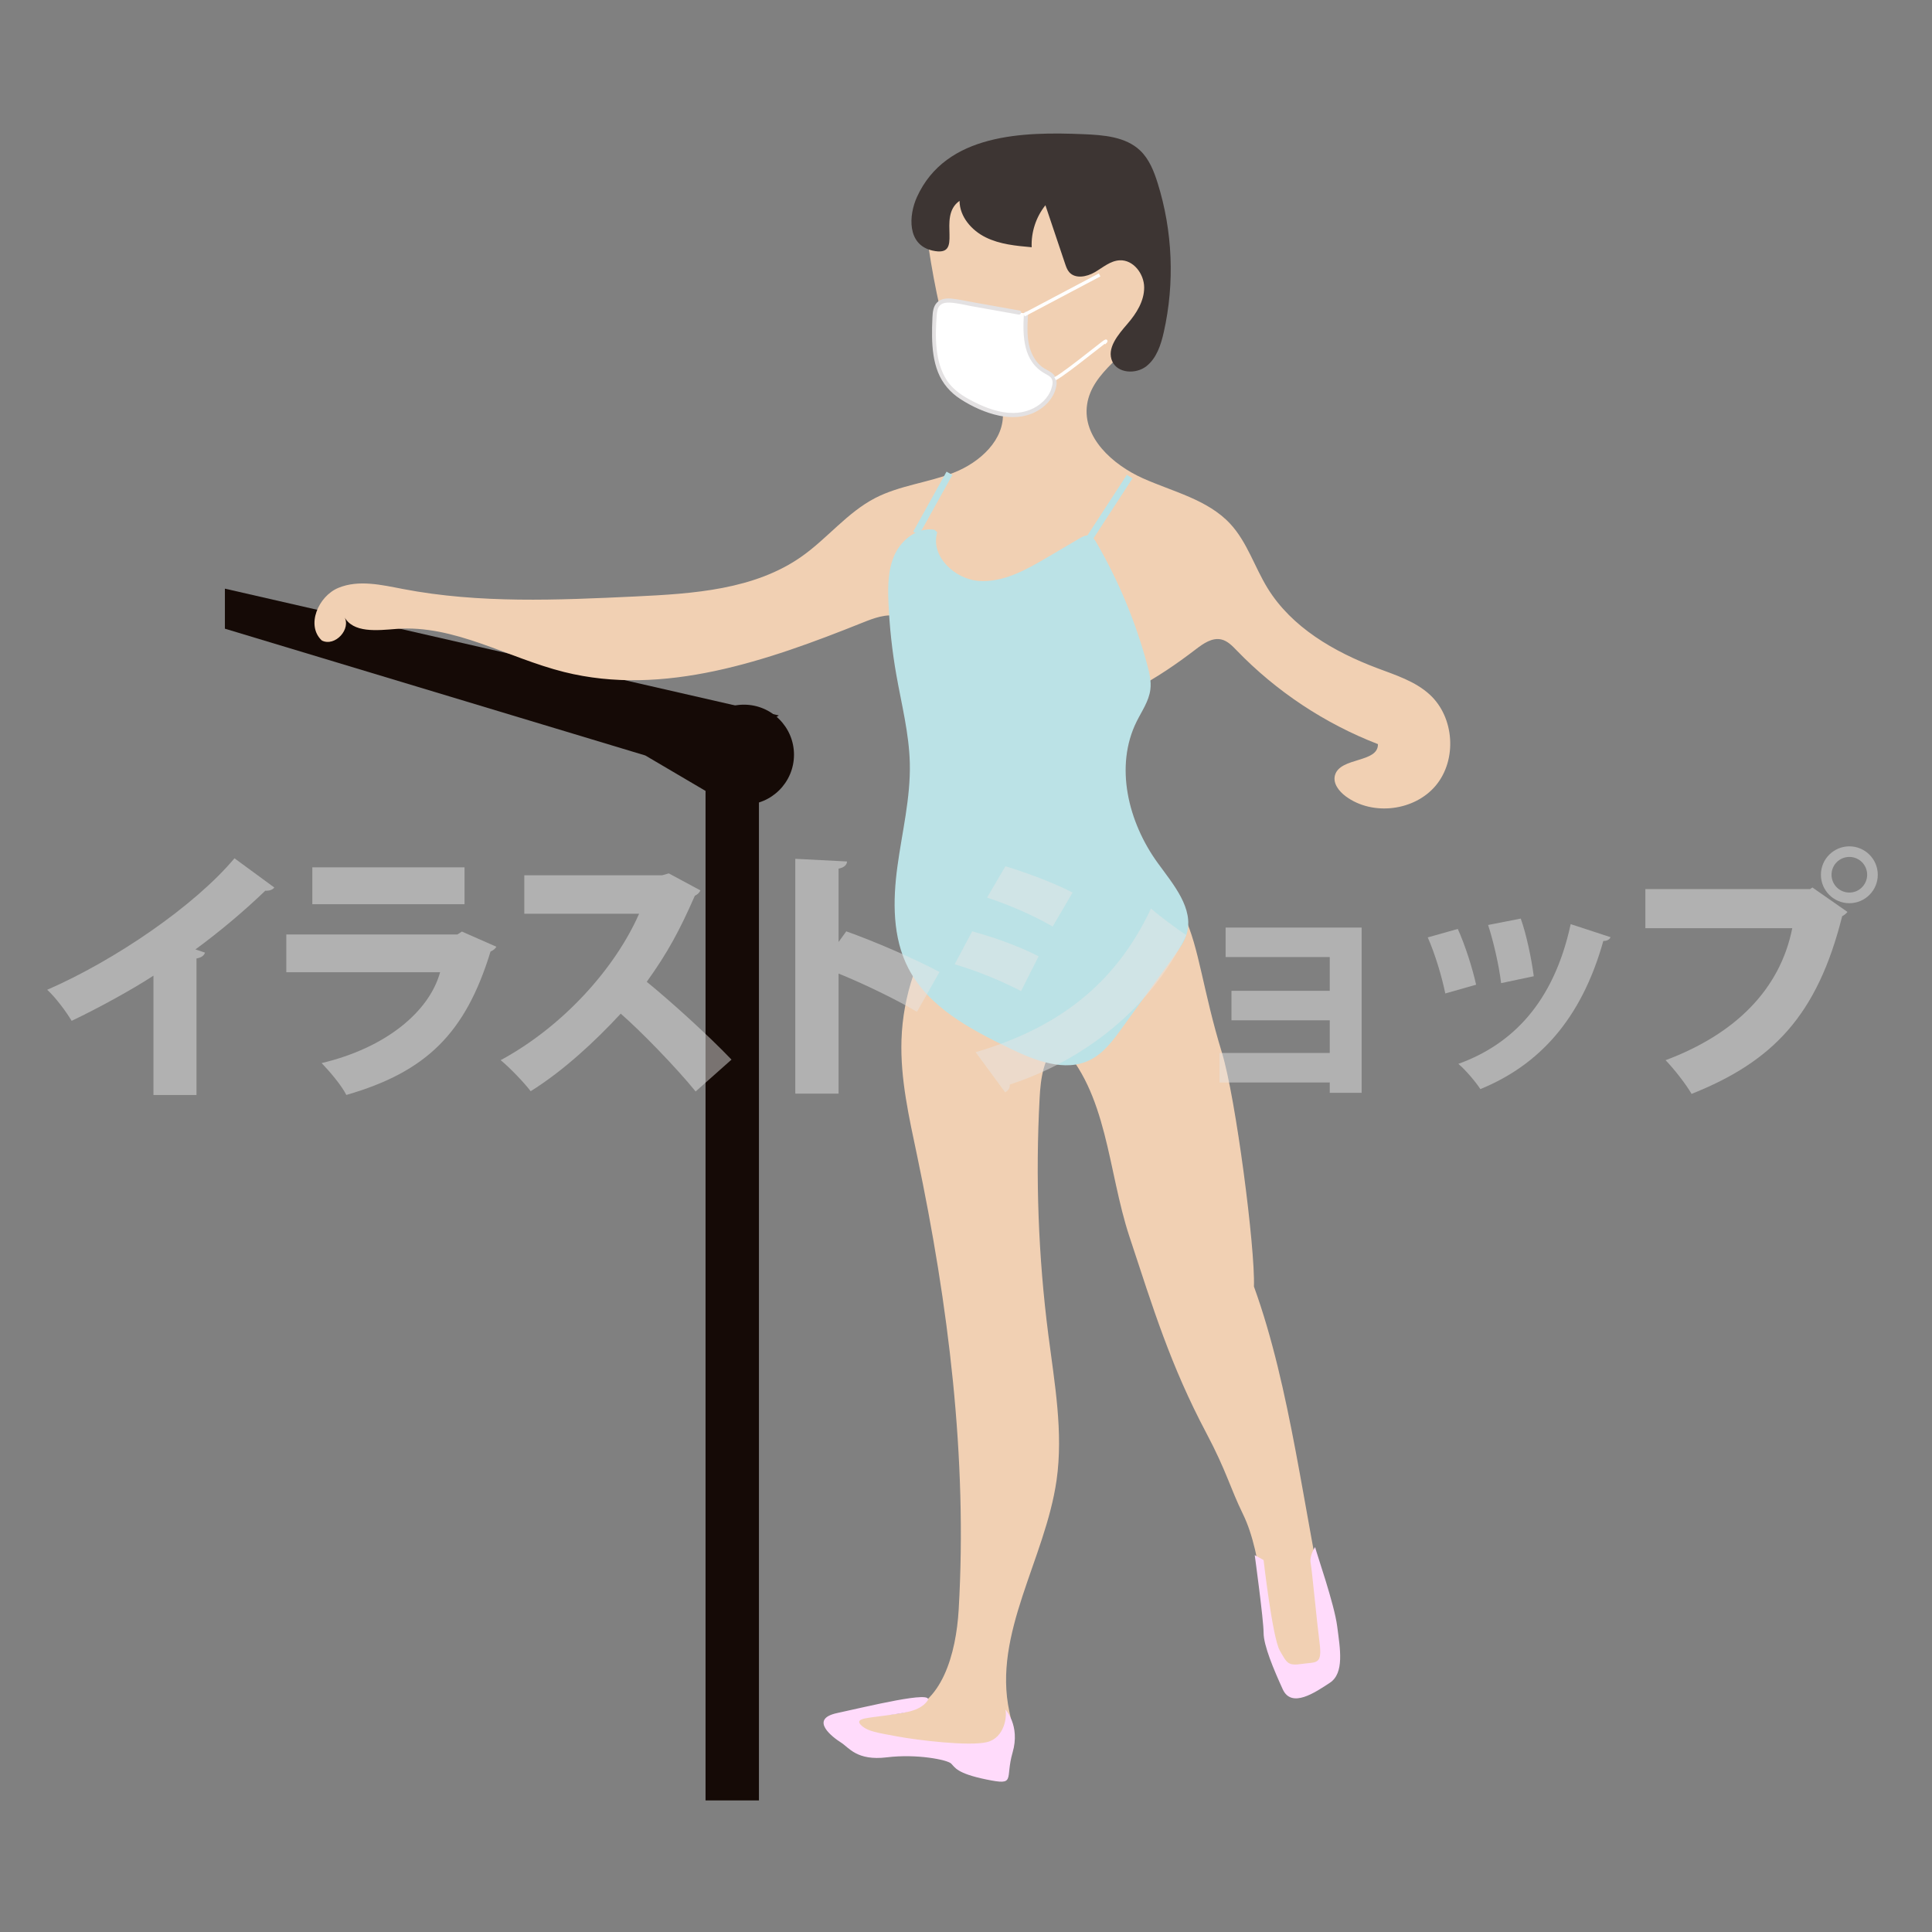 <?xml version="1.0" encoding="utf-8"?>
<!-- Generator: Adobe Illustrator 24.2.1, SVG Export Plug-In . SVG Version: 6.00 Build 0)  -->
<svg version="1.1" xmlns="http://www.w3.org/2000/svg" xmlns:xlink="http://www.w3.org/1999/xlink" x="0px" y="0px"
	 viewBox="0 0 640 640" style="enable-background:new 0 0 640 640;" xml:space="preserve">
<rect x="0" y="0" width="640" height="640" fill="#808080" stroke="none"/>
<style type="text/css">
	.st0{fill:#150A06;}
	.st1{fill:#F1D0B3;}
	.st2{fill:#BBE2E6;}
	.st3{fill:#FFFFFF;}
	.st4{fill:#E3E1E2;}
	.st5{fill:#3D3533;}
	.st6{fill:#FFDBFB;}
	.st7{fill:none;stroke:#FFFFFF;stroke-width:1.108;stroke-miterlimit:10;}
	.st8{fill:none;stroke:#BBE2E6;stroke-width:2.216;stroke-miterlimit:10;}
	.st9{opacity:0.48;}
	.st10{fill:#E6E6E5;}
</style>
<g id="レイヤー_2">
	<g>
		<g>
			<g>
				<circle class="st0" cx="246.44" cy="250.01" r="16.58"/>
				<path class="st0" d="M213.77,250.26l-139.27-42v-13.26l183.49,42c0,0-28.74,17.69-17.69,26.53c11.05,8.84,11.05,8.84,11.05,8.84
					L213.77,250.26z"/>
				<rect x="233.72" y="251.54" class="st0" width="17.69" height="344.87"/>
			</g>
			<g>
				<path class="st1" d="M332.2,136.5c0.67,9.16-7.59,16.66-16.14,20.03c-8.55,3.37-18.02,4.24-26.18,8.47
					c-9.18,4.76-15.77,13.3-24.21,19.27c-15.69,11.11-36.06,12.41-55.27,13.32c-25.66,1.21-51.61,2.37-76.84-2.46
					c-7.13-1.37-14.73-3.17-21.45-0.4s-10.83,12.52-5.49,17.45c4.36,2.2,9.92-3.87,7.35-8.02c2.86,5.66,11,4.67,17.33,4.18
					c19.19-1.49,36.86,9.58,55.53,14.26c32.98,8.27,67.35-3.69,98.91-16.34c3.78-1.51,7.86-3.07,11.81-2.11
					c6.83,1.65,9.7,9.48,13.55,15.36c8.76,13.37,26.54,18.67,42.36,16.34c15.81-2.34,29.96-11.03,42.65-20.75
					c2.49-1.91,5.42-3.97,8.47-3.27c2.05,0.47,3.6,2.09,5.07,3.61c13.11,13.58,29.2,24.26,46.81,31.06
					c0.14,6.28-12.53,4.25-14.23,10.29c-0.76,2.69,1.32,5.34,3.56,7c8.89,6.58,22.82,4.89,29.88-3.63
					c7.05-8.52,6.12-22.53-2.01-30.03c-4.83-4.46-11.33-6.49-17.47-8.81c-14.26-5.38-28.26-13.47-36.26-26.44
					c-4.34-7.04-6.79-15.33-12.42-21.38c-7.47-8.04-18.93-10.59-28.94-15.07c-10.01-4.49-20.05-13.56-18.46-24.41
					c1.63-11.14,14.19-16.93,19.93-26.61c7.76-13.11,0.76-31.08-11.63-39.95c-12.39-8.87-28.42-10.65-43.66-10.84
					c-3.72-0.05-7.63,0.03-10.88,1.86c-7.46,4.2-7.56,14.77-6.3,23.24c2.03,13.66,5.07,27.17,9.08,40.39
					c2.19,7.21,8.31,16.04,15.08,12.74"/>
			</g>
			<g>
				<path class="st1" d="M404.79,348.74c4.57,14.93,11.05,64.85,10.59,77.44c12.26,33.83,16.43,74.54,24.65,111.81
					c1.34,6.07,0.66,15.01-5.55,15.27c-4.4,0.19-10.39-0.73-12-4.82c-4.23-10.73-3.83-32.8-10.76-46.93
					c-4.18-8.53-5.45-14.23-12.09-26.76c-11.88-22.43-17.58-41.13-25.51-65.16c-7.21-21.85-7.16-47.67-23.35-64.01
					c-5.15,4.23-6.04,11.65-6.39,18.31c-1.4,26.12-0.43,52.37,2.9,78.31c2.05,16,5,32.19,2.72,48.16
					c-3.73,26.07-21.21,50.84-15.64,76.58c0.92,4.25,1.99,9.73-1.68,12.05c-1.5,0.95-3.39,0.99-5.17,0.97
					c-16.01-0.18-31.99-2.51-47.38-6.9c2.53-6.11,11.41-4.38,17.92-5.48c14.06-2.36,18.68-20.05,19.52-34.28
					c2.95-50.44-3.39-101.05-13.77-150.49c-2.66-12.67-5.6-25.44-5.17-38.38c0.48-14.58,5.36-28.98,13.85-40.84
					c10.34-14.47,28.18-23.65,45.63-20.24C399.74,291.46,392.16,307.48,404.79,348.74z"/>
			</g>
			<g>
				<path class="st2" d="M310.47,176.34c-2.36,7.79,5.73,15.55,13.84,16.1c8.12,0.55,15.69-3.73,22.7-7.85
					c3.54-2.08,7.08-4.17,10.62-6.25c0.98-0.58,2.1-1.18,3.2-0.9c1.13,0.28,1.84,1.37,2.42,2.38c7.33,12.66,12.99,26.29,16.79,40.42
					c0.72,2.68,1.38,5.44,1.03,8.19c-0.48,3.83-2.83,7.13-4.55,10.59c-7.37,14.86-2.77,33.37,6.96,46.8
					c5.18,7.16,12.14,15.12,9.62,23.59c-0.77,2.58-2.38,4.82-3.96,7.01c-5.84,8.08-11.68,16.15-17.53,24.23
					c-2.93,4.05-6.03,8.24-10.5,10.47c-8.37,4.18-18.34,0.17-26.76-3.91c-13.04-6.31-26.81-13.61-33.46-26.48
					c-5.27-10.2-5.15-22.33-3.61-33.7s4.37-22.67,4.11-34.15c-0.23-9.88-2.74-19.54-4.46-29.28c-1.41-7.97-2.28-16.03-2.62-24.11
					c-0.23-5.46-0.16-11.15,2.21-16.07c2.37-4.92,7.67-8.84,13.06-7.93"/>
			</g>
			<g>
				<path class="st3" d="M337.59,103.54c-6.94-1.24-13.87-2.47-20.81-3.71c-2.01-0.36-4.37-0.62-5.83,0.81
					c-1.16,1.13-1.31,2.93-1.38,4.55c-0.36,8.21-0.38,17.39,5.24,23.39c2,2.14,4.57,3.67,7.18,5c4.87,2.49,10.29,4.44,15.72,3.79
					s10.78-4.54,11.58-9.95c0.09-0.6,0.12-1.22-0.07-1.79c-0.49-1.5-2.2-2.13-3.55-2.93c-2.98-1.77-4.79-5.08-5.51-8.47
					c-0.73-3.39-0.51-6.9-0.29-10.36"/>
				<g>
					<path class="st4" d="M337.78,102.88c-5.16-0.92-10.32-1.84-15.49-2.76c-2.31-0.41-4.63-0.95-6.97-1.19
						c-1.69-0.17-3.58-0.03-4.86,1.22c-1.33,1.31-1.5,3.28-1.58,5.04c-0.1,2.12-0.16,4.25-0.12,6.37c0.07,3.96,0.49,8.04,1.97,11.75
						c1.5,3.76,4.06,6.71,7.45,8.91c3.85,2.49,8.33,4.54,12.83,5.48c4.02,0.84,8.21,0.67,11.93-1.2c3.13-1.57,5.81-4.28,6.77-7.71
						c0.56-1.98,0.49-3.9-1.24-5.23c-0.8-0.62-1.74-1.02-2.6-1.55c-1.02-0.64-1.9-1.48-2.62-2.44c-3.37-4.49-3.02-10.4-2.68-15.7
						c0.06-0.89-1.33-0.89-1.38,0c-0.47,7.43-0.31,15.9,7.05,19.93c0.7,0.38,1.47,0.76,1.97,1.4c0.75,0.96,0.45,2.3,0.12,3.38
						c-0.49,1.64-1.46,3.1-2.67,4.3c-2.65,2.61-6.3,3.9-9.98,3.92c-4.54,0.03-8.92-1.61-12.93-3.62c-3.55-1.78-6.99-3.91-9.17-7.31
						c-3.93-6.13-3.82-14.45-3.28-21.45c0.09-1.15,0.26-2.46,1.13-3.3c0.83-0.8,2.04-0.92,3.14-0.88c2.45,0.1,4.93,0.77,7.34,1.2
						c5.16,0.92,10.32,1.84,15.49,2.76C338.28,104.37,338.66,103.03,337.78,102.88L337.78,102.88z"/>
				</g>
			</g>
			<g>
				<path class="st5" d="M358.9,44.45c6.66,0.28,13.94,0.81,18.78,5.4c2.98,2.83,4.56,6.82,5.79,10.74
					c4.99,15.9,5.71,33.12,2.06,49.38c-0.95,4.24-2.38,8.7-5.81,11.37s-9.4,2.37-11.24-1.57c-2.03-4.34,1.91-8.91,5.04-12.54
					c2.95-3.41,5.53-7.53,5.5-12.04c-0.03-4.51-3.62-9.2-8.13-8.96c-3.07,0.16-5.57,2.39-8.22,3.94c-2.66,1.55-6.47,2.3-8.49-0.03
					c-0.67-0.78-1.02-1.78-1.35-2.76c-2.17-6.46-4.35-12.92-6.52-19.39c-3.12,3.89-4.77,8.93-4.55,13.91
					c-5.2-0.46-10.55-0.96-15.23-3.27c-4.69-2.31-8.64-6.87-8.67-12.09c0,0,0,0,0,0c-7.74,5.4,1.86,18.91-8.99,16.46
					c-8.49-1.92-7.85-11.72-5.12-17.73C313.35,44.13,339.14,43.62,358.9,44.45z"/>
			</g>
			<path class="st6" d="M333.03,566.3c0,0,5.01,5.25,2.41,14.22c-2.6,8.96,1.3,11-8.68,8.96c-9.98-2.04-10.41-4.07-11.71-5.3
				c-1.3-1.22-11.28-3.26-21.26-2.04c-9.98,1.22-12.58-3.26-15.18-4.89c-2.6-1.63-10.85-7.74-1.3-9.78
				c9.54-2.04,32.54-7.74,29.93-4.07s-8.24,4.07-13.88,4.89c-5.64,0.81-10.37,0.86-8.22,3.08s5.62,2.63,12.12,3.85
				c6.51,1.22,23.87,3.34,29.72,1.87C332.84,575.63,333.66,568.38,333.03,566.3z"/>
			<path class="st6" d="M435.65,512.5c0.49,2.14,6.34,18.73,7.31,26.22s2.44,15.52-2.44,18.73c-4.88,3.21-12.68,8.56-15.6,2.14
				c-2.93-6.42-6.34-14.45-6.34-18.73c0-4.28-2.93-25.69-2.93-25.69l2.93,1.61c0,0,2.93,25.69,5.36,29.97
				c2.44,4.28,2.68,5.11,7.44,4.43c4.75-0.68,6.7,0.39,5.73-7.11s-2.44-23.55-2.93-26.22S435.65,512.5,435.65,512.5z"/>
			<path class="st7" d="M349.52,125.46c4.3-2.28,20.07-15.58,16.21-11.79"/>
			<line class="st7" x1="339.2" y1="104.33" x2="364.26" y2="91.07"/>
		</g>
		<line class="st8" x1="359.84" y1="179.99" x2="374.21" y2="157.88"/>
		<line class="st8" x1="303.47" y1="176.67" x2="314.52" y2="156.78"/>
	</g>
</g>
<g id="レイヤー_1">
	<g class="st9">
		<path class="st10" d="M50.83,323.21c-7.13,4.66-18.57,10.91-27.1,14.96c-1.76-2.99-5.37-7.83-8.1-10.29
			c22.44-9.77,48.84-27.81,62.04-43.56l13.2,9.68c-0.53,0.7-1.5,1.14-2.99,1.06c-6.86,6.6-14.87,13.38-23.14,19.45l3.17,1.06
			c-0.26,0.88-1.14,1.67-2.82,1.94v45.23H50.83V323.21z"/>
		<path class="st10" d="M164.44,313.62c-0.35,0.62-1.06,1.23-1.94,1.58c-8.27,27.01-21.21,39.86-47.78,47.52
			c-1.5-3.08-5.54-7.83-8.18-10.56c21.21-5.02,35.64-16.98,39.25-30.1H94.84v-12.5h56.67l1.5-0.97L164.44,313.62z M153.88,299.54
			h-50.42v-12.23h50.42V299.54z"/>
		<path class="st10" d="M232.03,294.96c-0.35,0.79-1.06,1.41-1.85,1.76c-5.02,11.44-8.98,18.83-15.93,28.51
			c8.18,6.69,20.42,17.77,28.07,25.78l-11.88,10.56c-6.34-7.83-18.22-20.06-24.82-25.78c-8.54,9.24-19.1,19.01-29.83,25.69
			c-2.2-2.9-6.95-7.83-9.94-10.29c20.68-11.18,37.93-30.45,45.85-48.49h-38.02v-12.76h45.67l2.2-0.62L232.03,294.96z"/>
		<path class="st10" d="M303.75,335.18c-6.6-3.96-17.69-9.33-25.96-12.67v39.77h-14.34v-77.79l17.16,0.88
			c-0.09,1.06-0.88,2.02-2.82,2.38v24.29l2.55-3.52c9.42,3.34,22.44,8.98,30.89,13.46L303.75,335.18z"/>
		<path class="st10" d="M322.05,308.52c7.83,2.11,16.28,5.28,22,8.27l-5.81,11.53c-5.63-2.99-14.43-6.69-22-8.89L322.05,308.52z
			 M323.2,348.55c26.22-7.74,45.93-21.65,58.08-47.61c2.64,2.38,8.89,7.04,11.7,8.8c-12.06,24.64-33.97,41.53-58.52,49.54
			c0.18,0.88-0.26,1.94-1.5,2.55L323.2,348.55z M333.05,286.96c7.83,2.38,16.1,5.54,22.26,8.71l-6.6,11.26
			c-6.25-3.61-13.99-7.04-21.74-9.59L333.05,286.96z"/>
		<path class="st10" d="M451.06,307.28v54.73H440.5v-3.43h-36.52v-9.77h36.52v-10.82h-32.56v-9.77h32.56v-11.18H406v-9.77H451.06z"
			/>
		<path class="st10" d="M482.91,307.72c2.38,5.19,4.93,13.2,6.07,18.48l-10.21,2.9c-1.14-5.63-3.43-13.2-5.81-18.57L482.91,307.72z
			 M533.51,310.45c-0.26,0.7-1.14,1.32-2.38,1.23c-7.3,26.05-21.38,41.18-40.74,49.1c-1.41-2.2-4.84-6.33-7.3-8.36
			c17.78-6.42,31.59-20.24,37.22-46.29L533.51,310.45z M503.77,304.29c1.85,5.1,3.61,13.55,4.31,19.1l-10.82,2.29
			c-0.7-5.9-2.55-13.9-4.31-19.27L503.77,304.29z"/>
		<path class="st10" d="M545.04,294.52h54.56l0.79-0.53l11.62,8.1c-0.44,0.53-1.06,1.06-1.76,1.41
			c-8.27,32.91-22.97,48.13-49.89,58.87c-1.94-3.34-5.9-8.36-8.62-11.17c23.05-8.62,37.93-23.41,41.97-43.73h-48.66V294.52z
			 M612.62,280.36c5.19,0,9.42,4.22,9.42,9.42s-4.22,9.42-9.42,9.42c-5.19,0-9.42-4.22-9.42-9.42
			C603.21,284.4,607.61,280.36,612.62,280.36z M618.52,289.77c0-3.26-2.64-5.9-5.9-5.9c-3.26,0-5.9,2.64-5.9,5.9s2.64,5.9,5.9,5.9
			C616.06,295.67,618.52,292.85,618.52,289.77z"/>
	</g>
</g>
</svg>
